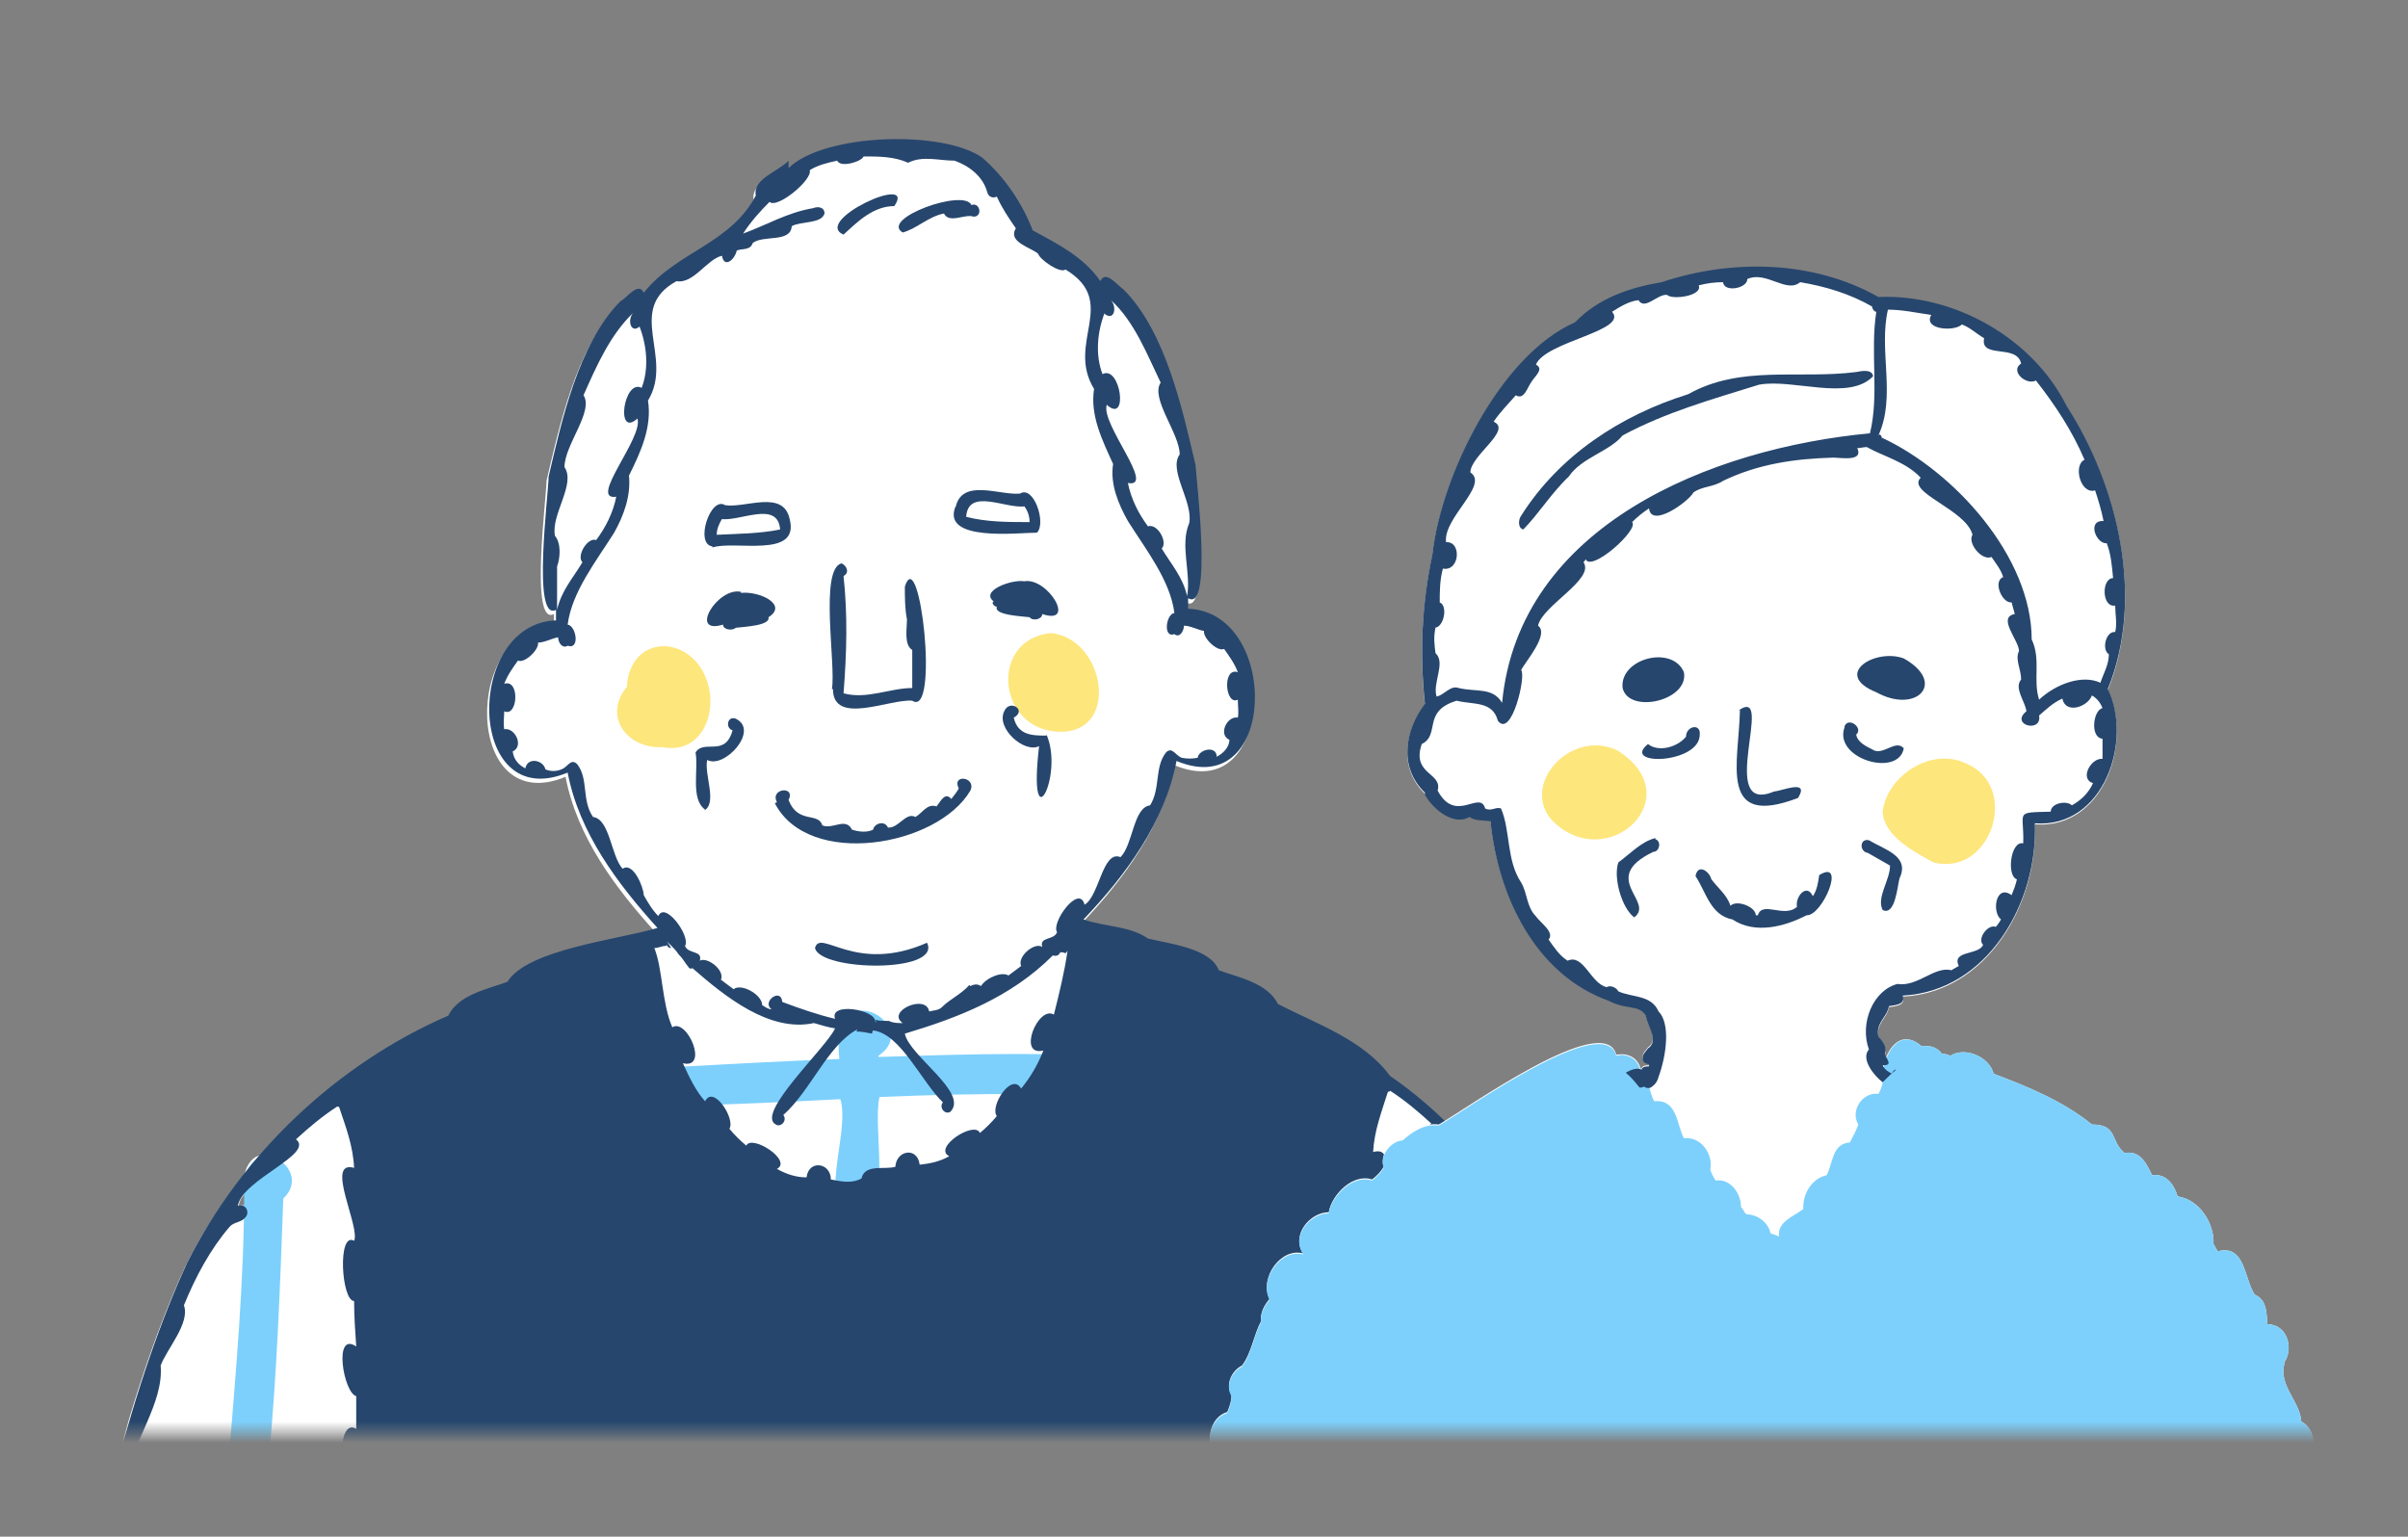 <?xml version="1.0" encoding="UTF-8"?>
<svg id="_レイヤー_1" xmlns="http://www.w3.org/2000/svg" xmlns:xlink="http://www.w3.org/1999/xlink" version="1.1" viewBox="0 0 227.8 145.4">
  <rect x="0" y="0" width="227.8" height="145.4" fill="#808080" stroke="none"/>
  <!-- Generator: Adobe Illustrator 29.6.1, SVG Export Plug-In . SVG Version: 2.1.1 Build 9)  -->
  <defs>
    <style>
      .st0 {
        mask: url(#mask);
      }

      .st1 {
        fill: #7dd0fc;
      }

      .st2 {
        fill: #d9d9d9;
      }

      .st3 {
        fill: #26466d;
      }

      .st4 {
        fill: #fff;
      }

      .st5 {
        fill: #fde67c;
      }
    </style>
    <mask id="mask" x="-.4" y="6" width="231.1" height="157.5" maskUnits="userSpaceOnUse">
      <g id="mask0_117_618">
        <rect class="st2" x="-.4" y="6" width="231.1" height="129.5"/>
      </g>
    </mask>
  </defs>
  <g class="st0">
    <g>
      <path class="st4" d="M156.1,163.4c0-.7-.1-1.4-.2-2,.4-.3.7-.7.9-1.2,0-.8-.4-1.6-1.4-1.9-.2-.8-.3-1.7-.5-2.5-1.2-11.2-3.3-23.7-8.2-34.5.6-.9.3-1.9-1.1-2.3-3.4-6.6-8-12.5-14.3-16.8-2.5-3.4-6.9-4.9-10.6-6.8-1-2-3.7-2.5-5.6-3.2-.8-2.1-4.7-2.5-6.7-3-1.7-1.2-4.1-1.1-6.1-1.8,4-4.2,7.7-9.2,8.8-15,9.6,4,9.8-14.1,1.1-14.4,0-.3,0-.7,0-1,2.3,1.4.8-11,.7-12.6-1.2-5.1-2.8-12.6-6.8-16.6-.6-.4-1.7-1.9-2.2-.8-1.6-2.3-4-3.5-6.4-4.8-1-2.6-2.7-5.1-4.8-6.9-3.7-2.6-14.9-2.3-18.3,1,0-.2,0-.4,0-.7-.9,1-3.4,1.7-3.1,3.3-2.4,4.6-7.5,5.3-10.6,9.2-.5-1.1-1.6.5-2.2.8-4,4-5.6,11.5-6.8,16.6,0,1.6-1.6,13.8.7,12.6,0,.3,0,.7,0,1-8.7.3-8.5,18.4,1.1,14.4,1.1,5.7,4.7,10.5,8.5,14.7-3.6,1.1-12.3,2-14.2,5.1-1.9.7-4.6,1.2-5.6,3.2-6.6,2.9-12.7,7.4-17.5,12.8-.7.1-1.3.7-1.6,1.9-2.2,2.7-4.1,5.6-5.6,8.7-4.8,10.4-9.7,27.7-10.6,43.4h148.9ZM23.3,112.8c0,.5,0,1,0,1.4-.2-.2-.4-.2-.7-.1,0-.4.3-.9.7-1.3Z"/>
      <path class="st4" d="M100.9,89h0s0,0,0,0h0Z"/>
      <path class="st1" d="M11,161.9c3.4.4,6.9.3,10.3,0h0c0,.5,0,1,0,1.5h3.7c0-.6,0-1.2,0-1.8h0s0,0,0,0c22.3-.9,44.6.9,66.9-.4,14.7.3,29.4,2.5,44.1,1.2h0c0,.4,0,.7,0,1.1h3.7c0-.4,0-.7,0-1.1,4.3-.4,15.2,2.4,17.1-2.1,0-1-.7-2.1-2.2-1.9-4.8,1.1-9.8.4-14.7.3.3-5.4.9-10.8,1.3-16.2h0c2.9-.3,13.2,2.6,10.2-3.2-3.3-.4-6.6-.6-10-.6,0,0,0,0,0,0,.3-5.3.5-10.6.1-15.9,0,0,0,0,0,0,5.4,1.4,8.1-4.3,1.4-3.8-1.2-1-3.7-2.1-4.7-.2-3.6.5-13.6-2.8-14.9,1.2,0,1.5,2,3.1,3.5,1.9,3.7,0,7.3.3,10.9.6.3,5.4.2,10.8-.1,16.2-3.8.9-14.2-2.8-14.8,2,0,1.7,1.6,3.2,3.5,1.4,3.7.3,7.3.3,11,.3h0c-.4,5.4-1,10.9-1.3,16.3h0s0,0,0,0c-11.8.7-23.4.3-35.1-.9-25.3.2-50.7-.2-76,.1h0s0,0,0,0c0-5.2-.3-10.4.2-15.6,6.1-.8,12.7,1.5,18.6,0,1.6-1.1.4-3.9-1.6-3.4-5.5.2-11.2-1-16.7-.5.8-8.3,1.1-16.7,1.4-25,3.1-2.9-3.6-6.9-3.7-.8,0,8.7-.8,17.3-1.5,26-2.4.1-4.8.5-7.2.5-3.2.4-1.6,5.5,1.2,3.7,1.9-.2,3.8-.3,5.7-.5h0c-.4,5.2-.4,10.5-.2,15.7-4,.8-8.4-.5-12.3.3-1.8,1.2,0,4.4,1.9,3.4Z"/>
      <path class="st1" d="M63.2,104.7c5.4-.2,10.9-.4,16.3-.7,1,3.3-2.5,10.4,1.5,11.7,3.6-.8,1.5-8.8,2.2-11.9,9.4-.4,18.8-.5,28.2.5,11.5-6.2-25.5-4.3-28.3-4.3h0s0,0,0-.1c4.3-2.9-4.6-8.1-3.7.3,0,0,0,0,0,0-5.4.2-10.9.5-16.3.8,0,0,0,0,0,0,0,0,0,0,0,0,.1,0,.3,0,.4,0-.2,0-.3,0-.5,0h0c-1.9.3-1.9,3.5.1,3.7Z"/>
      <path class="st5" d="M62.7,70.7c3.8.7,5.3-3.5,4.1-6.5-1.6-4.2-7.2-4.2-7.5.8-2.2,2.6-.2,5.8,3.3,5.7Z"/>
      <path class="st5" d="M99.7,69.2c6.4.7,5-8.8-.3-9.3-5.7.6-5.1,8.7.3,9.3Z"/>
      <path class="st3" d="M9.2,163.4c.2-1.4.2-2.4-.6-2.5,0-2.5,3.2-7.9,1.5-9.4-.3-1.5,5.4-13.4,1.9-11.5.5-3.6,3.5-7.2,3.2-10.8.6-1.6,2.8-4,2.2-5.7,1.1-2.7,2.5-5.3,4.3-7.4.4-.5,1.1-.4,1.5-.9.5-.5,0-1.4-.7-1.1.4-2.5,7.3-4.9,5.5-6.3,1.2-1.1,2.5-2.2,3.9-3.1,0,0,.2,0,.2.1.6,1.8,1.3,3.6,1.4,5.7-2.8-.8.6,5.6,0,6.9-1.6-.9-1.2,5.7,0,5.7,0,1.4.1,2.9.2,4.3-2.2-1.5-1.2,4.4,0,4.7,0,1,0,2.1,0,3.1-1.8-1.1-1.7,4.9-.3,4.8,0,1.2,0,2.4,0,3.6-1.4-.6-1.2,5.8.2,5.2.2,1.5.3,3,.3,4.6-1.5,0-1.3,6,.5,5.1,0,1.1.1,2.2.2,3.3-.2.3-.3.9-.4,1.6h95.2c0-1.2-.2-2.4-.5-2.9,0-1.1,0-2.2.2-3.4,1.8.9,2-5,.5-5.1,0-1.5.1-3,.3-4.6,1.4.7,1.6-5.8.2-5.2,0-1.2,0-2.4,0-3.6,1.5.1,1.5-5.9-.3-4.8,0-1-.1-2.1,0-3.1,1.1-.2,2.1-6.3,0-4.7,0-1.4,0-2.9.1-4.3,1.1,0,1.6-6.6,0-5.7-.5-1.3,2.9-7.8,0-7,.1-2,.8-3.8,1.4-5.7,0,0,.2,0,.2-.1,1.4.9,2.7,2,3.9,3.1-1.8,1.3,5.2,3.8,5.5,6.3-1.6-.3-.8,1.7.4,1.6.5.3.3,1.1,1,1.1,1.6,2,2.6,4.4,3.6,6.7-.6,1.7,1.6,4.1,2.2,5.7-.3,3.6,2.7,7.1,3.2,10.8-3.5-1.8,2.2,9.9,1.9,11.5-1.7,1.4,1.6,6.9,1.5,9.4-1,.1-.8,1.8-.3,3.7h1.9c-.2-2.5-.6-5.1-1.2-7.6-2.1-19.1-6.5-41.9-23.6-53.7-2.5-3.4-6.9-4.9-10.6-6.8-1-2-3.7-2.5-5.6-3.2-.8-2.1-4.7-2.5-6.7-3-1.7-1.2-4.1-1.1-6.1-1.8,4-4.2,7.7-9.2,8.8-15,9.6,4,9.8-14.1,1.1-14.4,0-.3,0-.7,0-1,2.3,1.4.8-11,.7-12.6-1.2-5.1-2.8-12.6-6.8-16.6-.6-.4-1.7-1.9-2.2-.8-1.6-2.3-4-3.5-6.4-4.8-1-2.6-2.7-5.1-4.8-6.9-3.7-2.6-14.9-2.3-18.3,1,0-.2,0-.4,0-.7-.9,1-3.4,1.7-3.1,3.3-2.4,4.6-7.5,5.3-10.6,9.2-.5-1.1-1.6.5-2.2.8-4,4-5.6,11.5-6.8,16.6,0,1.6-1.6,13.8.7,12.6,0,.3,0,.7,0,1-8.7.3-8.5,18.4,1.1,14.4,1.1,5.7,4.7,10.5,8.5,14.7-3.6,1.1-12.3,2-14.2,5.1-1.9.7-4.6,1.2-5.6,3.2-10.6,4.6-19.6,13.2-24.7,23.4-4.8,10.4-9.7,27.7-10.6,43.4h2ZM104.5,29.7c.9.7,1.2-.6.6-1.3,2.2,2,3.4,5.1,4.7,7.8-1,1.5,1.8,4.8,1.8,6.8-1.1,1.5,1.3,4.5.9,6.5-.9,2.1.2,4.7-.2,6.9-.4-1.8-1.5-3-2.4-4.5.6-.6-.4-2.4-1.3-2.1-.9-1.2-1.6-2.6-1.9-4.1,2.7.5-2.6-5.6-2-7.4,2.1,1.9,1.3-3.8-.4-2.9-.7-1.8-.5-4,.2-5.8ZM52.7,53.6c.3-.8.4-2.2-.2-2.9-.4-2,2-4.9.9-6.5,0-2.1,2.8-5.3,1.8-6.8,1.2-2.7,2.5-5.7,4.7-7.8-.6.7-.2,2,.6,1.3.7,1.8.9,4,.2,5.8-1.7-.9-2.5,4.8-.4,2.9.6,1.8-4.7,7.8-2,7.4-.3,1.5-1,2.9-1.9,4.1-.8-.3-1.9,1.5-1.3,2.1-.9,1.5-2,2.7-2.4,4.5,0-1.3,0-2.7,0-4ZM62.3,86.7c-.6-.6-1-1.3-1.4-2,0-.7-1-3.2-2-2.5-1.1-1.2-1.2-4.7-2.8-4.9-1.1-1.6-.4-3.6-1.5-5-.6-.6-.9.3-1.5.5-.5.2-1,.2-1.5,0-.2-.9-1.7-1.2-1.9-.1-.6-.3-1.1-.8-1.2-1.6,1.1-.5.2-2.3-.8-2.1-.1-.6,0-1.2,0-1.7,1.3.6,1.5-3.1,0-2.6.3-.8.8-1.5,1.3-2.2.6.3,2-1,1.9-1.7.6,0,1.3-.4,1.9-.5,0,.5.4,1.1.9.8,1.2.4.8-1.9,0-2,.4-3.1,2.7-6,4.4-8.7.9-1.6,1.6-3.5,1.4-5.4,1.1-2.2,2.2-4.6,1.8-7.1,2.5-4.1-2.2-8.6,2.7-11.3,1.6.3,2.9-2.1,4.3-2.4.2,1.2,1.2.4,1.4-.5.5-.2,1.3,0,1.5-.7,1-.8,3.6,0,3.7-1.6.9-.5,2.8-.2,3.1-1.2,0-.6-.6-.7-1.1-.5-2.4.4-4.4,1.6-6.6,2.4.7-1.1,1.6-2.1,2.5-3,.7.7,4.1-2.1,3.8-3,.8-.5,1.7-.7,2.6-.9.3.7,2.3.1,2.5-.4,1.4,0,2.9,0,4.2.6,1.4-.7,2.9-.2,4.4-.2,1.4.5,2.7,1.5,3.1,3,.1.4.5.6.9.4.5,1.1,1.1,2,1.8,3-.8,1.3,1.4,1.8,2.1,2.4.2.6,2.1,1.9,2.6,1.5,5.1,3.1,0,6.9,2.7,11.3-.4,2.5.8,4.9,1.8,7.1-.3,1.9.5,3.8,1.4,5.4,1.7,2.7,4,5.6,4.4,8.7-.8.1-1.1,2.4,0,2,.5.4.9-.3.9-.8.6,0,1.3.4,1.9.5-.1.7,1.3,2,1.9,1.7.5.7,1,1.4,1.3,2.2-1.5-.5-1.2,3.2,0,2.6,0,.6.1,1.2,0,1.7-1-.2-1.9,1.6-.8,2.1,0,.7-.6,1.3-1.2,1.6,0-1.1-1.7-.7-1.8.1-.5.1-1,.1-1.5,0-.6-.2-.9-1.1-1.5-.5-1.1,1.4-.5,3.4-1.5,5-1.6.2-1.6,3.7-2.8,4.9-1.7-.7-2,3.7-3.4,4.5-.5-2-3.2,1.7-2.6,2.6-.3.8-1.7.4-1.4,1.4,0,0,0,0,0,0-.7-.5-2.4.9-2,1.8-.4.3-.8.6-1.2.9-.6-.4-2.1.2-2.6,1-.3-.2-.6-.2-1,0,0,0,0,0-.1-.1-.8.9-1.8,1.3-2.6,2.1,0,0,0,0,0,0-.3.3-.8.3-1.2.4-.3-1.7-4.1,0-2.5,1.1-.5,0-.9,0-1.3-.2-.4,0-.9,0-1.3-.1,0,0,0,.1.1.2,0,0,0,0-.1,0,.1-1.2-4.4-1.9-3.8-.3-1.7-.4-3.4-1-5-1.6-.1-1.4-2,0-1,.7-.3,0-.6-.2-.9-.4,0-1-2-2.1-2.7-1.5-.4-.3-.8-.6-1.2-.9.4-.9-1.3-2.2-2-1.8,0,0,0,0,0,0,.3-1-1.1-.6-1.4-1.4.6-.9-2.1-4.6-2.6-2.6ZM63.1,89.4c0,.2.2.3.4.3h0c-.2-.3-.4-.7-.7-.9.5.5,1,.9,1.4,1.5h0c.3.3.5.6.7.9.2.2.3.6.6.4,3.1,2.7,7.3,6.1,11.5,5.2.7.2,1.3.4,2,.5-.8,1.8-7.6,8.1-5.6,9.1.5.3,1.1-.4.7-.9,2.6-2.3,4.2-6.6,7-8.1,0,0,0,.1-.1.2.5,0,1,.1,1.5.2,0,0,0-.2.1-.3,2.6.3,4.6,4.9,6.6,6.8-.4.5.2,1.2.7.9,1.8-1.8-3.9-5.3-4.3-7.4,5-1.5,10-3.4,14-7.4.3.1.6,0,.7-.3.2,0,.3,0,.5.1,0,0,.2-.2.2-.3-.3,2.1-.8,4.1-1.3,6.1-1.5-.9-3.5,4-1,3.4-.5,1.3-1.2,2.5-2.1,3.6-.9-1.6-3,1.7-2.3,2.6-.5.6-1,1.1-1.6,1.6-.5-1.2-4.5,1.4-2.9,2.2-.9.5-1.8.7-2.8.8-.2-1.7-2.2-1.4-2.3.2-1,.3-2.9-.3-3.2,1.1-.9.5-1.9.3-2.9.1,0-1.6-2.1-1.9-2.3-.2-1,0-1.9-.3-2.8-.8,1.5-.8-2.4-3.3-2.9-2.2-.6-.5-1.1-1-1.6-1.6.6-.9-1.5-4.2-2.3-2.6-.9-1-1.5-2.3-2.1-3.6,2.5.6.4-4.3-1-3.4-1-2.3-.9-5.5-1.7-7.5.4,0,.7-.2,1.1-.2Z"/>
      <path class="st3" d="M100.9,89h0s0,0,0,0h0Z"/>
      <path class="st3" d="M99.1,97.3c0,.2-.2.3-.3.5,0-.2.2-.4.3-.6,0,0,0,0,0,0Z"/>
      <path class="st3" d="M79.8,22.2c1.3-1.2,2.8-2.7,4.8-2.7,2.2-3.2-7.8,1.4-4.8,2.7Z"/>
      <path class="st3" d="M66.6,76.7c1.3-.7,0-3.4.3-4.8,1.6.9,5-2.8,2.7-3.9-.8-.3-1,.9-.3,1.1h0c-.7,2.6-2.7.8-3.5,2.1.3,1.6-.5,4.4.9,5.4Z"/>
      <path class="st3" d="M73.3,76c3.2,6.2,15.4,4.1,18.5-1.2.6-1.3-1.8-1.6-1.1-.2-.2.4-.5.7-.7,1-.6-.7-1,.2-1.4.7-.9-.3-1.3.6-2,1-.9-.5-1.6,1.1-2.6,1-.3-.7-1.3-.4-1.4.2-.6.3-1.4.2-2,0-.6-1.2-1.8,0-2.8-.4-.4-1.3-2.3-.1-3.2-2.4.7-1.4-1.8-1.1-1.1.2Z"/>
      <path class="st3" d="M67.4,51.8c2.1-.7,8.3,1.1,7.3-2.7-.6-2.8-4.2-1-6.1-1.3-1.4-.9-2.9,3.7-1.2,3.9ZM68.2,49.1c1.7.3,5.4-1.8,5.6,1-2,.4-4,.4-6,.5,0-.5.2-1,.5-1.5Z"/>
      <path class="st3" d="M99,69.6c-1.3,0-2.7,0-3.1-1.7,1.3-.7-.4-1.8-.9-.6-.8,1.6,1.9,4,3.3,3.3-1.1,9.4,2.4,2.8.7-1.1Z"/>
      <path class="st3" d="M90.4,47.9c-1.4,3.4,5.9,2.5,7.7,2.5.9-.9-.3-4.5-1.6-3.7-1.9.2-5.5-1.5-6.1,1.3ZM96.9,47.9c.3.4.5.9.5,1.5-2,0-4.1,0-6-.5.2-2.8,3.8-.7,5.6-1Z"/>
      <path class="st3" d="M85.4,22c1.4-.4,2.4-1.5,3.9-1.8.5,1,2,0,2.8.3.9,0,.6-1.4-.2-1.1-.7-1.6-8.7,1.3-6.5,2.6Z"/>
      <path class="st3" d="M78.8,65.2c0,3.5,5.4.9,7.5,1.1,2.6,1.7.7-15.1-.7-10.8,0,1,0,2.1.2,3.1,0,.9-.3,2.4.5,2.9,0,1.2,0,2.4,0,3.6-2.1,0-4.3,1.1-6.5.5.3-3.8.4-7.4,0-11.1.6-.3.3-1-.2-1.2-2.1.6-.5,9.6-.9,11.9Z"/>
      <path class="st3" d="M87.7,89.2c-6.8,3-10.1-1.4-10.6.5.5,2.2,12,2.4,10.6-.5Z"/>
      <path class="st3" d="M70.1,56c-2.2-.5-5,4.1-1.7,3.1,0,.5.9.6,1.2.3.8-.1,3.3-.2,3.1-1,1.9-1.2-.9-2.5-2.6-2.3Z"/>
      <path class="st3" d="M93.9,57c0,.2.2.4.4.4-.3.8,2.3.9,3.1,1,.3.4,1.2.2,1.2-.3,3.3,1.1.5-3.5-1.7-3.1-1.2-.2-4.2.9-2.9,1.9Z"/>
      <path class="st4" d="M112.7,156.1c0,.4,0,.7.1,1.1,0,0,0,0,0,0-1.2,1.3-1,4.3.4,5.4,0,0,0,0,0,0,0,0,0,0,0,0-.3.2-.5.5-.6.8h107.1c0-1.6,1.6-3.6,0-4.9h0c.1-1.4,1.1-3.4-.3-4.6,0-1.3.1-2.5.3-3.7,1.5-1.2,1-4.1-1.2-4.1-.2-1.9,1.9-4.4-.6-5.5,0-.7,0-1.5,0-2.2,1.4-.9,1.2-3.2-.2-3.9h0c-.1-1.7-1.7-3-1.7-4.8,0,0,0,0,0,0,0-.3.1-.5.1-.8.9-1.3.3-3.6-1.6-3.6-.1-1,0-2.3-1.2-2.8-1-1.5-.9-4.8-3.5-4.1-.1-.2-.3-.5-.4-.7,0,0,0,0,0,0,.1-1.9-1.3-4.2-3.4-4.5-.3-1.1-1.1-2.2-2.4-2-.5-1-1.1-2.4-2.6-2.1-1.4-1.1-.6-2.7-3.1-2.7-2.7-2.2-6.1-3.6-9.3-4.8-.4-1.6-2.7-2.6-4.1-1.7-.2-.1-.5-.2-.8-.2-.5-.7-1.3-.8-1.9-.7-1.6-1.4-2.8-.4-3.4,1.1,0,0,0-.2-.1-.3.3-.5-.2-1.2-.6-1.6-.3-1.3.8-1.8,1-2.9.5-.1,1.6-.1,1.3-1,8-.4,12.8-8.8,12.5-16.3,6.5.5,9.3-7.8,6.9-12.7,3.5-8.6,1-19.2-3.9-26.8-3.2-6.4-10.6-10.6-17.8-10.3-6.2-3.5-13.9-3.6-20.5-1.4-3,.5-6,1.5-8.2,3.8-7.1,3.1-12.7,14.6-13.5,22-1,4.7-1.2,9.3-.7,14.1-1.9,2.5-2.5,6,0,8.4.7,1.3,2.7,3,4.2,2.1.6.4,1.3.3,2,.4.7,7,4.2,14.5,11.2,17,1.7.9,2.8.3,3.5,1.4.1.9,1.3,2.4.2,3.1-.2.3-.5.5-.5.9,0,.3.1.5.6.6,0,0,0,.1,0,.2-.3,0-.6,0-.7.3,0,0,0,0-.1,0-.3-1.1-1.3-1.5-2.3-1.3-1.1-4.3-14.3,5.2-16.8,6.6-1.3-.2-2.5.6-3.4,1.4-1.2.1-2.2,1.5-1.8,2.6,0,0,0,0,0,0-.3.5-.7.9-1.1,1.2-1.8-.6-3.8,1.4-4.1,3.1-1.8,0-3.6,2.2-2.4,3.9,0,0,0,0,0,0,0,0,0,0,0,0,0,0,0,0,0,0-2.1-.6-4.2,2.3-3.2,4.3,0,0,0,0,0,0,0,0,0,0,0,0-.5.6-.9,1.3-.8,2.1-.7,1.3-.9,3-1.8,4.2-1,.5-1.6,1.8-1,2.8,0,0,0,0,0,0,0,.6-.2,1.1-.4,1.6-1.7.5-2.1,2.9-1.1,4.2,0,0,0,0,0,0,0,.3,0,.5-.1.8-1.8.5-2.1,3.2-1,4.5,0,0,0,0,0,0,0,.7-.1,1.4-.2,2.1-1.6.8-1.6,3.5,0,4.3,0,.3,0,.7,0,1-1.9.8-2,4.3-.4,5.5Z"/>
      <path class="st4" d="M178.2,101s0,0,0,0c0,0,0,0,0,0,0,0,0,0,0,0Z"/>
      <path class="st5" d="M153,71c-4.4-2.1-9.3,3.3-6.1,6.7,5.2,5.1,13.1-2.3,6.1-6.7Z"/>
      <path class="st5" d="M185.9,72.2c-3.2-1.5-7.4,1.2-7.8,4.6.1,2.3,3,3.8,4.8,4.8,5.5,1.4,8.3-7.3,3-9.4Z"/>
      <path class="st1" d="M112.7,156.1c0,.4,0,.7.1,1.1,0,0,0,0,0,0-1.2,1.3-1,4.3.4,5.4,0,0,0,0,0,0,0,0,0,0,0,0-.3.2-.5.5-.6.8h107.1c0-1.6,1.6-3.6,0-4.9h0c.1-1.4,1.1-3.4-.3-4.6,0-1.3.1-2.5.3-3.7,1.5-1.2,1-4.1-1.2-4.1-.2-1.9,1.9-4.4-.6-5.5,0-.7,0-1.5,0-2.2,1.4-.9,1.2-3.2-.2-3.9h0c-.1-1.7-1.7-3-1.7-4.8,0,0,0,0,0,0,0-.3.1-.5.1-.8.9-1.3.3-3.6-1.6-3.6-.1-1,0-2.3-1.2-2.8-1-1.5-.9-4.8-3.5-4.1-.1-.2-.3-.5-.4-.7,0,0,0,0,0,0,.1-1.9-1.3-4.2-3.4-4.5-.3-1.1-1.1-2.2-2.4-2-.5-1-1.1-2.4-2.6-2.1-1.4-1.1-.6-2.7-3.1-2.7-2.7-2.2-6.1-3.6-9.3-4.8-.4-1.6-2.7-2.6-4.1-1.7-.2-.1-.5-.2-.8-.2-.5-.7-1.3-.8-1.9-.7-2.4-2.1-3.9,1.4-3.7,3.5,0,0,0,0,0,0-.1.3-.2.7-.4,1-1.5-.2-2.7,1.6-1.9,2.9,0,0,0,0,0,0,0,0,0,0,0,0-.2.6-.5,1.1-.8,1.7-1.7.1-1.6,2-2.2,3.1-1.4.3-2.3,1.8-2.2,3.2h0c-.9.7-2.5,1.2-2.3,2.6h0c-.2-.1-.5-.2-.8-.3,0,0,0,0,0,0-.2-1-1.2-1.8-2.3-1.8-.2-.2-.3-.5-.5-.7,0,0,0,0,0,0,0-1.3-1-2.7-2.4-2.5-.2-.3-.4-.7-.5-1,0,0,0,0,0,0,.3-1.5-.9-3.2-2.5-3-.7-1.3-.6-3.7-2.8-3.5-.5-.8-.4-2-1.3-2.5,0-1.5-1.3-2.1-2.3-1.8-1.1-4.3-14.3,5.2-16.8,6.6-1.3-.2-2.5.6-3.4,1.4-1.2.1-2.2,1.5-1.8,2.6,0,0,0,0,0,0-.3.5-.7.9-1.1,1.2-1.8-.6-3.8,1.4-4.1,3.1-1.8,0-3.6,2.2-2.4,3.9,0,0,0,0,0,0,0,0,0,0,0,0,0,0,0,0,0,0-2.1-.6-4.2,2.3-3.2,4.3,0,0,0,0,0,0,0,0,0,0,0,0-.5.6-.9,1.3-.8,2.1-.7,1.3-.9,3-1.8,4.2-1,.5-1.6,1.8-1,2.8,0,0,0,0,0,0,0,.6-.2,1.1-.4,1.6-1.7.5-2.1,2.9-1.1,4.2,0,0,0,0,0,0,0,.3,0,.5-.1.8-1.8.5-2.1,3.2-1,4.5,0,0,0,0,0,0,0,.7-.1,1.4-.2,2.1-1.6.8-1.6,3.5,0,4.3,0,.3,0,.7,0,1-1.9.8-2,4.3-.4,5.5Z"/>
      <path class="st3" d="M144.1,50.1c1.4-1.4,2.7-3.5,4.3-5,1.2-1.8,3.9-2.4,5.1-3.9,4.1-2.2,8.4-3.4,12.9-4.8,3.2-.6,8.5,1.6,10.8-.8-.1-.7-1.1-.5-1.6-.4-5.5.7-10.9-.7-15.9,2.1-6.4,2-12.2,5.8-15.8,11.5-.3.4-.3,1.3.3,1.3Z"/>
      <path class="st3" d="M177.5,65.5c3.8,2.1,6.7-.9,2.6-3.2-2.7-1-6.8,1.5-2.6,3.2Z"/>
      <path class="st3" d="M153.5,65.1c.6,2.5,6.3,1.2,5.8-1.5-1.1-2.6-6.1-1.3-5.8,1.5Z"/>
      <path class="st3" d="M174.5,68.8c-1.1,3,5.1,4.8,5.6,2-.8-.9-2,.8-3,.1-.6-.3-1.4-.7-1.5-1.4.7-.6-.7-1.7-1.1-.8Z"/>
      <path class="st3" d="M160.8,69.5c.1-1.1-1.3-.8-1.3.2-.8,1-2.6,1.5-3.6.7-2.6,2.1,4.9,1.9,4.9-.9Z"/>
      <path class="st3" d="M163.9,87c2.1,1.4,4.9.7,7-.4,1.5.1,3.8-5.4,1.2-3.8-.1.7-.2,1.4-.6,2-.6-1.3-1.7.1-1.5,1-1.2,1.1-3.3-.6-3.7.8,0,0-.1,0-.2,0,0-.8-1.8-1.5-2.4-.9-.3-1-1.2-1.7-1.8-2.5-.2-.8-1.3-1.5-1.5-.3,1,1.5,1.4,3.7,3.5,4.1Z"/>
      <path class="st3" d="M176.7,80.7c.7.4,1.4.8,2.1,1.2,0,1.4-1.3,3-.7,4.2,1.2.6,1.4-2.3,1.6-3,1-2.1-1.4-2.7-2.9-3.6-.9-.2-.9,1.1-.1,1.2Z"/>
      <path class="st3" d="M156.6,79.3c-1.3.3-2.4,1.5-3.5,2.3-.5,1.4.3,4.3,1.5,5.2,2-1.5-3.4-3.7,1.8-6.2.6,0,.8-1,.2-1.2Z"/>
      <path class="st3" d="M164.6,67.2c-.1,5-2.1,11.2,5.5,8.3,1.1-1.8-1.4-.7-2.3-.6-5.5,2.3.2-10.1-3.3-7.7Z"/>
      <path class="st3" d="M134.8,75.2c.7,1.3,2.7,3,4.2,2.1.6.4,1.3.3,2,.4.7,7,4.2,14.5,11.2,17,1.7.9,2.8.3,3.5,1.4.1.9,1.3,2.4.2,3.1-.2.3-.5.5-.5.9,0,.3.1.5.6.6,0,0,0,.1,0,.2-.3,0-.6,0-.7.3-.4-.2-1,0-1.5.3.5.4.9.9,1.3,1.4,0,0,0,0,0,0,.2,0,.3,0,.4-.1.3.2.6.2.8,0,.3-.2.5-.5.6-.9h0c.8-2.2,1.1-5.1,0-6.2-.7-1.6-2.5-1.3-3.8-1.9-.2-.4-.8-.6-1.1-.4-1.5-.3-2.2-3.2-3.7-2.5-.8-.5-1.3-1.3-1.8-2,.6-.7-.8-1.6-1.2-2.2-.9-.9-.8-2.2-1.4-3.2-1.4-2.1-1-4.9-1.9-7-.5-.2-.9.3-1.5,0-.5-1.8-2.8,1.5-4.5-1.7.5-1.7-2.5-1.5-1.5-4.4,1.8-.9,0-3.1,3.3-4.1,1.6.4,3.4,0,3.9,1.9,1.3,1.7,2.7-4.3,2.2-4.8.4-.8,2.7-3.4,1.6-4.2.4-1.9,5.4-4.4,4.3-6,0,0,.2-.2.2-.3.5,1.3,5.1-2.8,4.4-3.5.5-.5,1-.9,1.6-1.3.2,1.9,3.7-.6,4.2-1.5.8-.6,1.9-.5,2.8-1.1,3.3-1.6,6.8-2.1,10.4-2.2.8,0,2.9.4,2.3-.9.3,0,.6-.1.9-.1,1.6.9,3.7,1.4,5.1,2.9-1.4,1.4,4.3,3,4.9,5.4-.5.8.9,2.5,1.8,2.1.4.6.9,1.2,1.1,1.9-1,.4-.1,2.5.8,2.4.1.4.2.7.3,1.1-1.7.3.4,2.5.4,3.5-.4.8.2,1.7.2,2.7-.7.8.4,2.1.5,3-1.6,1.3,1.5,2.1,1.2.4.7-.6,1.3-1.2,2.2-1.6.3,1.5,2.4.8,2.8-.3.5.3.8.7,1,1.2-.9.2-1.2,2.8,0,2.9,0,.6,0,1.3,0,1.9-1.1-.1-2.2,1.9-.9,2.3-.4.9-1.1,1.6-2,2.1-.5-.5-2-.2-2,.6-3.5.1-2.5-.1-2.6,3-1.2-.3-1.6,3.1-.6,3.4-.1.5-.3,1-.5,1.5-1.5-1.1-1.9,1.6-1,2.3-.2.3-.3.5-.5.7-.7-.3-1.8,1.1-1.2,1.7-.4,1-3,.5-2.3,2-.2.1-.5.3-.7.4-1.6-.4-3.2,1.6-5.1,1.3-2.3.6-3.6,3.7-2.7,6.2-.8.9.5,2.5,1.3,3.1.4-.4.8-.8,1.3-1.2,0,0,0,0,0,0-.2,0-.4.2-.4.4-.4-.2-.7-.4-.9-.8,1,0,.4-.5.2-1.1.3-.5-.2-1.2-.6-1.6-.3-1.3.8-1.8,1-2.9.5-.1,1.6-.1,1.3-1,8-.4,12.8-8.8,12.5-16.3,6.5.5,9.3-7.8,6.9-12.7,3.5-8.6,1-19.2-3.9-26.8-3.2-6.4-10.6-10.6-17.8-10.3-6.2-3.5-13.9-3.6-20.5-1.4-3,.5-6,1.5-8.2,3.8-7.1,3.1-12.7,14.6-13.5,22-1,4.7-1.2,9.3-.7,14.1-1.9,2.5-2.5,6,0,8.4ZM177.7,41.2c1.7-3.7,0-8,.9-11.9,1.4,0,2.7.3,4.1.5-.8,1.4,2.2,1.6,2.9.9.8.3,1.4.9,2.1,1.3-.4,2,3.1.5,3.5,2.4-1.1.7.5,2.1,1.4,1.6,1.8,2.3,3.4,4.7,4.6,7.5-1.1.5-.4,3.3,1,2.9.3.9.6,1.9.8,2.9-1.6-.1-.7,2.2.3,2.1.4,1,.5,2.2.6,3.3-1.1,0-1.1,2.8.2,2.6,0,.8.2,1.7,0,2.5-.9-.1-1.3,1.7-.6,2.1,0,1-.5,1.8-.8,2.7-1.7-.8-4.2.1-5.8,1.6-.6-1.9.2-3.8-.7-5.7,0-7.8-7.3-15.9-14.2-19.1,0-.1,0-.2-.2-.3ZM135.7,59.4c.9,0,1.3-2.1.5-2.4,0-1,0-2.1.3-3.2,1.6.3,1.8-2.6.3-2.5-.3-2.3,4.1-5.4,2.3-6.6,0-1.6,4-4,2.2-4.8.6-.9,1.4-1.7,2.1-2.5.8.5,1.1-.8,1.5-1.3.3-.5,1.2-1.2.4-1.6.9-2.2,8.8-3.2,7.2-5,.8-.5,1.6-1,2.5-1.1.6,1,1.8-.6,2.7-.5.5.5,3.4.1,3-.9.8-.2,1.5-.3,2.3-.3.1,1,2.3.6,2.3-.3,1.8-.8,3.7,1.4,5,.3,2.4.4,4.7,1.1,6.8,2.3,0,.2.2.5.4.5-.6,3.9.3,7.8-.6,11.5-15,1.4-33.2,8.7-34.8,25.5-.9-1.5-2.4-1-4.1-1.4-.8-.3-1.4.7-2.1.8-.4-1.3.9-3.2-.1-4.1-.1-.8-.2-1.5,0-2.4Z"/>
    </g>
  </g>
</svg>